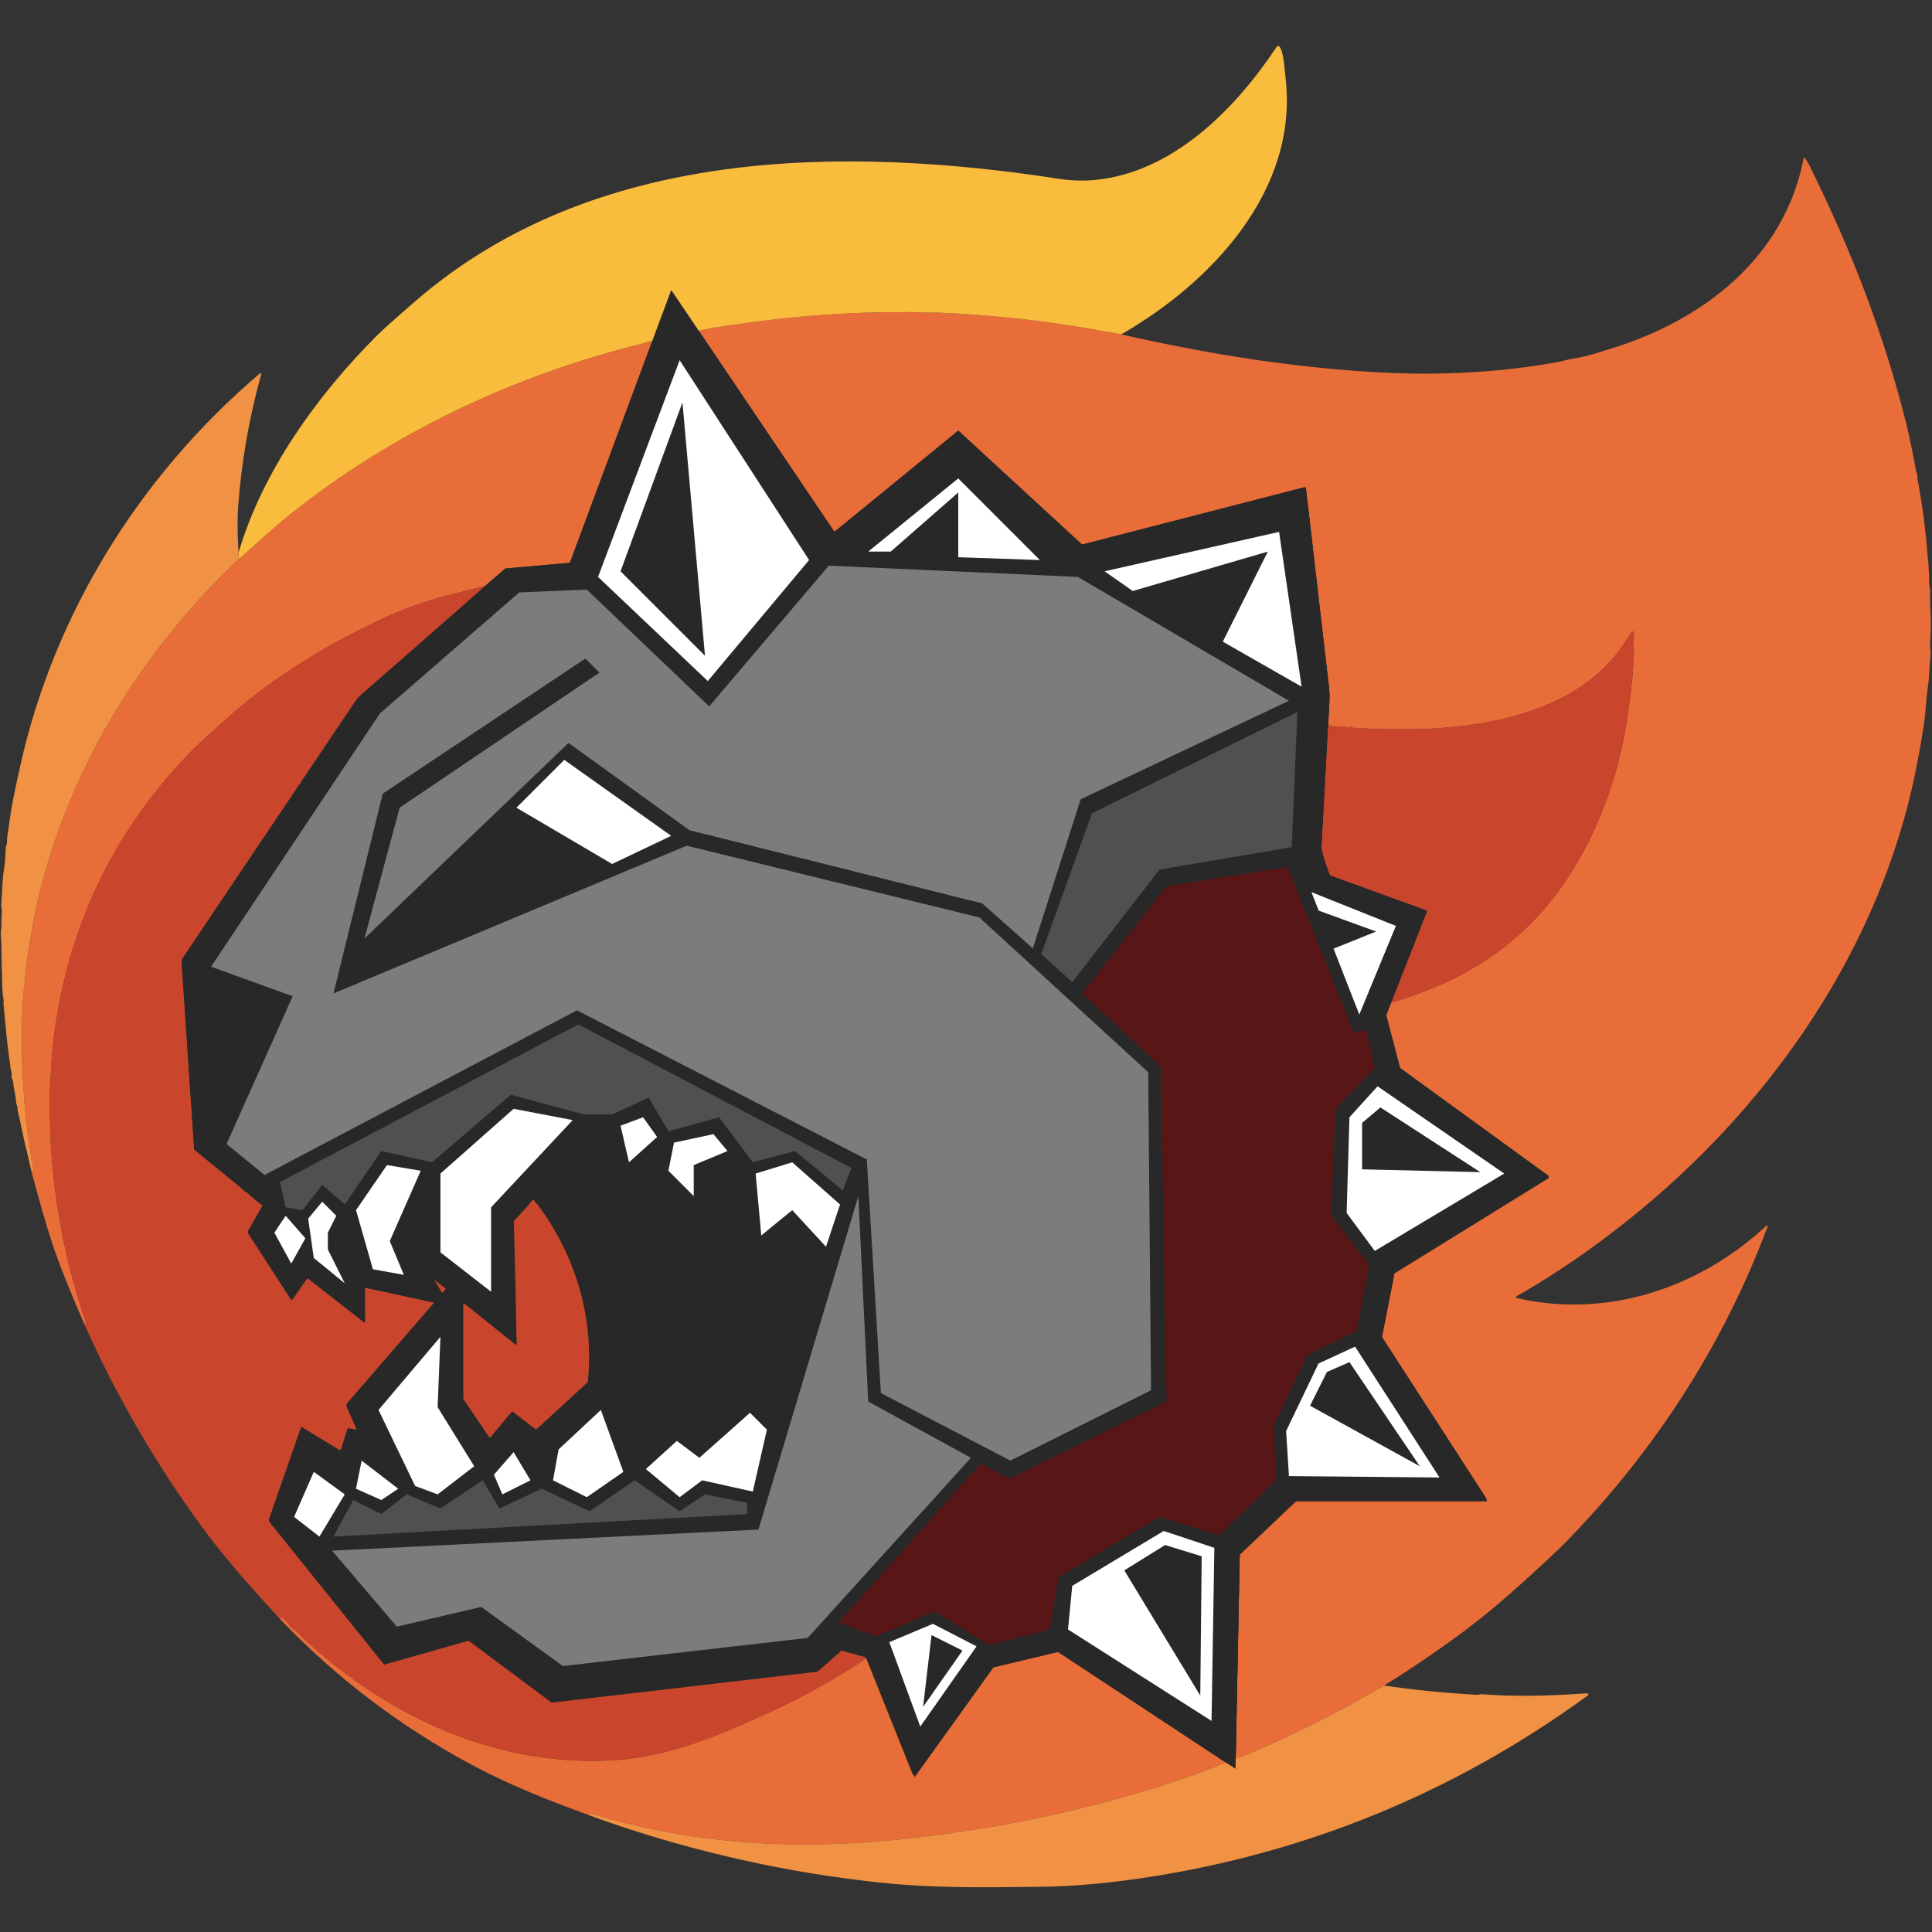 <svg xmlns="http://www.w3.org/2000/svg" width="1373" height="1373" fill="none" viewBox="0 0 1373 1373"><rect x="0" y="0" width="1373" height="1373" fill="#333333" stroke="none"/><path fill="#E86D38" d="M983.59 1197.84C981.61 1199.42 978.87 1200.46 977.2 1201.44C950.38 1217.15 920.91 1231.92 888.79 1245.76C884.08 1247.79 880.54 1249.09 878.19 1249.64L881.05 1104.47C881.06 1104.1 881.19 1103.78 881.46 1103.53L920.1 1066.89C920.54 1066.48 921.11 1066.25 921.71 1066.25L1055.02 1066.24C1056.43 1066.24 1056.76 1065.65 1055.99 1064.46L982.28 950.44C982.11 950.16 982.04 949.83 982.1 949.51L990.81 905.06C990.93 904.45 991.3 903.91 991.83 903.58L1100.09 836.65C1100.72 836.26 1100.74 835.84 1100.14 835.4L995.74 759.55C995.24 759.19 994.89 758.66 994.73 758.06L985.14 721.4C985.07 721.11 985.08 720.83 985.19 720.56L988.46 712.21C989.61 712.42 990.57 712.19 991.36 711.53C991.61 711.32 991.91 711.19 992.24 711.16C993.09 711.08 993.92 710.91 994.72 710.66C1048.32 693.85 1089.15 664.99 1118.54 616.84C1138.39 584.32 1151.22 546.44 1156.5 509.5C1158.95 492.41 1160.28 481.07 1160.5 475.5C1160.73 469.63 1160.96 465.65 1161.17 463.54C1161.35 461.71 1160.37 460.12 1160.56 458.06C1160.79 455.39 1161.01 452.68 1161.21 449.95C1161.28 449.01 1160.1 448.54 1159.5 449.27C1157.55 451.65 1155.68 455.18 1154.46 457.03C1120.26 509.12 1046.92 519.25 990.39 518.24C983.2 518.11 973.9 518.14 965.59 517.32C964.01 517.17 962.03 517.82 960.18 516.57C959.91 516.39 959.55 516.47 959.38 516.75L959.04 517.34C958.92 517.54 958.65 517.61 958.44 517.48L956.73 516.44C956.36 516.22 955.88 516.33 955.65 516.69C955.44 517.03 955.17 517.2 954.84 517.19C954.63 517.19 954.28 517 953.81 516.63C953.05 516.03 952.22 516.03 951.31 516.64C951.04 516.82 950.76 516.84 950.47 516.69L949.3 516.11C949.03 515.97 948.76 515.98 948.5 516.14C947.53 516.73 946.67 516.62 945.93 515.81C945.69 515.55 945.33 515.43 944.98 515.5L943.76 515.76C944.24 506.25 945.41 496.63 944.32 487.15C938.93 440.3 933.51 393.58 928.08 346.99C928.01 346.35 927.66 346.11 927.03 346.27L769.47 386.87C769.14 386.95 768.86 386.88 768.61 386.65L681.26 306.25C681.11 306.11 680.89 306.1 680.74 306.23L593.26 377.74C593.12 377.86 592.91 377.83 592.8 377.67L496.61 235.1C499.71 234 502.65 234.15 505.74 233.13C507.88 232.41 510.12 232.66 512.13 232.2C515.97 231.34 520.58 231.02 523.62 230.56C556.7 225.55 590.47 222.67 624.94 221.94C632.27 221.78 638.61 222.01 645.44 221.79C650.22 221.64 655.38 222.24 659.68 222.17C663.36 222.12 665.82 222.12 667.06 222.17C699.39 223.56 731.53 226.77 763.49 231.79C770.12 232.84 781.23 234.78 796.81 237.63C858.72 251.67 920.66 261.69 984 264.82C1025.04 266.84 1066.65 264.601 1107.13 257.3C1109.77 256.83 1113.96 255.49 1117.41 254.98C1127.43 253.49 1138.04 249.87 1145.74 247.48C1211.04 227.18 1268.26 182.8 1281.81 112.35C1281.89 111.96 1282.39 111.85 1282.62 112.17C1283.84 113.86 1284.94 115.69 1285.92 117.67C1315.5 177.3 1339.4 238.55 1355.22 303.26C1357.74 313.56 1359.79 324.49 1361.8 335.13C1361.81 335.19 1362.03 335.91 1362.48 337.29C1362.89 338.55 1362.52 339.42 1362.73 340.53C1366.21 358.98 1368.62 377.57 1369.96 396.29C1369.97 396.36 1370.13 397.65 1370.46 400.18C1370.72 402.11 1370.46 403.79 1370.69 405.57C1371.29 410.31 1370.52 415.28 1371.48 417.95C1371.66 418.46 1371.81 418.87 1371.81 418.88C1371.48 423.23 1371.59 428.16 1371.82 432.6C1372.25 441.02 1372.18 449.43 1371.61 457.84C1371.43 460.36 1372.29 462.89 1371.98 465.5C1371.1 473.11 1371.25 480.28 1370.14 487.67C1368.75 496.94 1368.58 506.42 1367.13 515.71C1364.34 533.5 1361.37 549.09 1358.21 562.49C1329.78 683.08 1253.89 789.56 1158.05 866.25C1132.72 886.52 1106.46 904.87 1078.05 921.04C1076.84 921.73 1076.92 922.23 1078.27 922.54C1142.51 937.29 1207.97 915.18 1255.44 870.93C1255.83 870.57 1256.43 870.98 1256.25 871.47C1225.16 954.82 1177.02 1029.37 1115.25 1093.37C1110.93 1097.84 1106.16 1102.49 1100.93 1107.33C1082.02 1124.84 1062.69 1142.58 1042.03 1158.03C1023.1 1172.18 1003.62 1185.45 983.59 1197.84Z"/><path fill="#E86D38" d="M463.48 242.49L405.17 399.5C405.05 399.81 404.82 399.99 404.49 400.02L359.63 403.95C359.31 403.98 359.03 404.1 358.78 404.31L344.96 416.24C340.37 417.62 335.84 418.81 331.37 419.82C310.05 424.64 289.74 431.17 270.34 440.36C233.45 457.84 194.7 480.78 163.73 508.48C153.94 517.23 143.34 526.27 134.73 535.17C80.38 591.38 48.21 658.82 38.2 737.48C37.31 744.45 36.71 751.45 36.4 758.46C36.1 765.31 35.13 774.53 35.34 782.6C35.55 790.45 35.42 798.15 35.77 806.02C37.8 852.15 46.34 897.02 61.4 940.65C61.55 941.09 61.4 941.29 60.94 941.26L60.29 941.21C60.24 941.21 60.22 941.15 60.25 941.12C60.31 941.06 60.37 941 60.43 940.94C60.54 940.84 60.52 940.78 60.37 940.77L59.79 940.74C49.75 917.77 42.24 898.86 37.25 884C33.56 873.02 28.48 855.43 21.99 831.22L23.56 832.68C23.85 832.96 24.01 832.9 24.02 832.49C24.06 831.24 23.76 830.06 23.12 828.95C22.95 828.65 22.91 828.3 23.01 827.97C23.4 826.68 23.2 825.48 22.41 824.37C22.22 824.1 22.11 823.79 22.09 823.46C21.54 813.71 19.27 806.54 18.96 797.89C18.95 797.59 18.88 797.29 18.74 797.02C18 795.61 18.29 794.1 18.18 792.84C15.5 761.99 14.19 732.18 17.16 701.19C19.24 679.47 22.71 657.97 27.58 636.7C28.6 632.23 29.88 627.31 31.42 621.92C55.04 539.35 98.18 469.25 158.46 408.2C163.97 402.63 167.83 398.92 170.06 397.07C182.25 386.34 194.51 374.83 206.84 365.03C279.42 307.28 365.72 266.62 455.89 244.35C457.87 243.86 460.65 242.28 463.48 242.49Z"/><path fill="#E86D38" d="M615.66 1178.48L648.61 1260.7C649 1261.66 649.6 1261.82 650.42 1261.18C650.7 1260.96 651.12 1260.46 651.68 1259.68C669.66 1234.63 687.64 1209.57 705.63 1184.52C705.86 1184.21 706.15 1184.02 706.52 1183.93L750.45 1173.43C750.78 1173.35 751.13 1173.41 751.42 1173.6L871.07 1252.48C857.12 1258.4 841.62 1264.02 824.56 1269.33C777.51 1283.98 730.61 1294.71 683.88 1301.52C683.8 1301.53 683.45 1301.65 682.83 1301.88C682.41 1302.04 681.98 1301.96 681.54 1301.64C681.28 1301.45 681 1301.42 680.7 1301.54C676.23 1303.36 672.6 1302.81 668.72 1304C668.41 1304.09 668.11 1304.06 667.82 1303.9C666.59 1303.23 665.74 1304.06 664.77 1304.2C591.03 1314.19 518.21 1313.75 445.92 1295.84C445.87 1295.83 443.07 1295.17 437.53 1293.88C431.39 1292.45 425.64 1290.09 419.49 1288.64C419.12 1288.55 418.85 1288.67 418.66 1289L418.2 1289.8C389.92 1279.58 361.8 1268.42 335.27 1254.2C284.46 1226.96 239.08 1192.48 199.14 1150.77C199.43 1150.6 199.48 1150.37 199.29 1150.1C199.13 1149.87 199.18 1149.72 199.45 1149.64L199.84 1149.51C200.19 1149.4 200.51 1149.47 200.78 1149.72C203.27 1151.95 205.16 1153.98 206.44 1155.8C207.53 1157.35 208.73 1157.55 209.73 1158.52C269.48 1216.75 347.95 1255.05 432.99 1251.08C473.32 1249.21 508.78 1234.26 546.88 1216.81C570.69 1205.91 593.61 1193.13 615.66 1178.48Z"/><path fill="#282828" d="M496.61 235.1L592.8 377.67C592.91 377.83 593.12 377.86 593.26 377.74L680.74 306.23C680.89 306.1 681.11 306.11 681.26 306.25L768.61 386.65C768.86 386.88 769.14 386.95 769.47 386.87L927.03 346.27C927.66 346.11 928.01 346.35 928.08 346.99C933.51 393.58 938.93 440.3 944.32 487.15C945.41 496.63 944.24 506.25 943.76 515.76C942.23 543.86 940.7 571.98 939.17 600.11C938.84 606.28 942.94 615.46 944.88 621.51C944.99 621.83 945.2 622.05 945.52 622.17L1013.47 646.84C1013.81 646.96 1013.91 647.19 1013.78 647.52L988.46 712.21L985.19 720.56C985.08 720.83 985.07 721.11 985.14 721.4L994.73 758.06C994.89 758.66 995.24 759.19 995.74 759.55L1100.14 835.4C1100.74 835.84 1100.72 836.26 1100.09 836.65L991.83 903.58C991.3 903.91 990.93 904.45 990.81 905.06L982.1 949.51C982.04 949.83 982.11 950.16 982.28 950.44L1055.99 1064.46C1056.76 1065.65 1056.43 1066.24 1055.02 1066.24L921.71 1066.25C921.11 1066.25 920.54 1066.48 920.1 1066.89L881.46 1103.53C881.19 1103.78 881.06 1104.1 881.05 1104.47L878.19 1249.64L877.97 1255.18C877.96 1255.59 877.52 1255.85 877.15 1255.66L871.07 1252.48L751.42 1173.6C751.13 1173.41 750.78 1173.35 750.45 1173.43L706.52 1183.93C706.15 1184.02 705.86 1184.21 705.63 1184.52C687.64 1209.57 669.66 1234.63 651.68 1259.68C651.12 1260.46 650.7 1260.96 650.42 1261.18C649.6 1261.82 649 1261.66 648.61 1260.7L615.66 1178.48C615.59 1178.25 615.29 1177.89 614.76 1177.39C614.44 1177.08 614.04 1176.85 613.57 1176.72C608.56 1175.27 603.48 1173.83 598.32 1172.38C597.98 1172.28 597.61 1172.36 597.35 1172.59L581.99 1186.14C581.28 1186.77 580.39 1187.17 579.45 1187.28L392.78 1209.05C392.26 1209.11 391.79 1208.98 391.36 1208.67L333.47 1165.54C333.19 1165.33 332.88 1165.28 332.55 1165.37L273.73 1181.99C273.32 1182.11 272.88 1181.96 272.61 1181.63L191.4 1080.58C191.15 1080.27 191.08 1079.85 191.21 1079.48L213.79 1014.58C213.95 1014.13 214.23 1014.03 214.64 1014.28L241 1030.28C241.65 1030.67 242.1 1030.51 242.33 1029.78L246.8 1015.68C246.94 1015.25 247.37 1014.98 247.82 1015.04L253.04 1015.81C253.39 1015.86 253.65 1015.51 253.51 1015.19L246.32 998.96C246.08 998.42 246.18 997.8 246.56 997.35L308.02 926.25C308.39 925.82 308.3 925.55 307.75 925.43L260.24 915.22C259.75 915.11 259.5 915.31 259.5 915.82V939.26C259.5 939.56 259.16 939.72 258.92 939.54L219.61 908.81C219.09 908.4 218.33 908.52 217.95 909.06L208.08 923.28C207.72 923.8 207.37 923.79 207.02 923.26L176.54 876.22C176.15 875.61 176.12 874.84 176.48 874.21L186.6 856.65C186.41 855.9 186.03 855.28 185.44 854.81C182.56 852.5 179.54 850.25 176.38 848.04L176.26 847.84C174.67 845.75 172.79 844.24 170.64 843.32L139.83 818.24C138.69 817.32 137.99 815.96 137.89 814.49L129.02 682.52C129 682.21 129.08 681.9 129.26 681.64C170.16 620.78 211.05 559.93 251.94 499.1C253.39 496.94 255.1 495 257.06 493.29C286.28 467.76 315.58 442.07 344.96 416.24L358.78 404.31C359.03 404.1 359.31 403.98 359.63 403.95L404.49 400.02C404.82 399.99 405.05 399.81 405.17 399.5L463.48 242.49L476.79 206.68C476.94 206.28 477.14 206.26 477.38 206.61L496.61 235.1ZM425.1 408.74C425.04 408.9 425.08 409.08 425.2 409.19L502.69 482.67C502.86 482.84 503.14 482.82 503.3 482.64L574.82 397.23C574.94 397.09 574.95 396.88 574.85 396.73L483.46 255.71C483.27 255.42 482.84 255.47 482.72 255.79L425.1 408.74ZM680.47 349.5C680.68 349.32 681 349.47 681 349.74V394.63C681 394.8 681.14 394.94 681.31 394.95L738.31 397.03C738.6 397.04 738.76 396.69 738.55 396.48L681.11 339.29C681 339.18 680.81 339.17 680.69 339.27L617.75 390.43C617.52 390.62 617.65 391 617.95 391H632.85C632.93 391 633 390.97 633.06 390.92L680.47 349.5ZM900.27 391.26C900.54 391.19 900.77 391.47 900.64 391.71L869.15 454.71C869.07 454.86 869.13 455.05 869.27 455.13L924.44 486.67C924.67 486.81 924.95 486.61 924.92 486.35L909.05 377.37C909.02 377.19 908.84 377.07 908.66 377.11L785.67 404.84C785.4 404.9 785.33 405.26 785.55 405.42L804.84 418.88C804.92 418.94 805.02 418.95 805.12 418.93L900.27 391.26ZM503.65 500.61L417.34 418.37C417.09 418.14 416.8 418.03 416.47 418.04L369.53 419.97C369.23 419.98 368.96 420.09 368.73 420.29C336.66 448.05 304.65 475.86 272.69 503.72C270.75 505.41 269.06 507.34 267.63 509.49C228.76 567.89 189.69 626.5 150.43 685.33C150.21 685.66 150.36 686.11 150.74 686.25L207.29 706.75C207.67 706.89 207.85 707.32 207.69 707.69L161.3 811.32C161.13 811.71 161.24 812.17 161.57 812.44L187.44 833.53C187.79 833.81 188.26 833.87 188.65 833.66L409.51 717.26C409.84 717.09 410.18 717.08 410.51 717.25L615.32 822.65C615.76 822.88 615.99 823.24 616.02 823.73L625.98 988.26C626.01 988.75 626.25 989.12 626.68 989.35L717.52 1036.74C717.85 1036.91 718.18 1036.91 718.51 1036.74L817.67 987.16C817.85 987.08 817.97 986.89 817.96 986.69L816.01 761.51C816 761.19 815.88 760.92 815.65 760.7C776.27 724.53 736.85 688.42 697.38 652.35C696.35 651.4 695.14 650.76 693.77 650.43C625.52 633.72 557.39 617.02 489.37 600.33C488.48 600.11 487.62 600.18 486.78 600.53L237.71 704.67C237.42 704.79 237.13 704.53 237.2 704.23L271.85 563.54C271.94 563.19 272.13 562.91 272.44 562.71L415.52 467.32C415.79 467.13 416.05 467.16 416.29 467.4L425.59 476.69C425.78 476.87 425.75 477.18 425.53 477.32L284.52 572.64C284.18 572.87 283.94 573.22 283.83 573.61L259.23 665.18C259.17 665.41 259.44 665.57 259.61 665.41L403.59 527.35C403.84 527.11 404.11 527.09 404.39 527.3C432.22 547.31 460.02 567.34 487.8 587.4C489.27 588.46 490.88 589.21 492.63 589.65C560.84 606.71 628.95 623.74 696.97 640.74C697.66 640.91 698.29 641.25 698.82 641.72L733.39 672.42C733.67 672.67 734.11 672.55 734.22 672.19L767.85 567.55C767.96 567.19 768.19 566.93 768.53 566.77L915.33 497.29C915.75 497.1 915.76 496.88 915.36 496.64L766.97 409.57C766.32 409.19 765.61 408.98 764.86 408.95L589.52 401.01C589.18 401 588.9 401.12 588.67 401.38L504.34 500.58C504.13 500.83 503.9 500.84 503.65 500.61ZM761.74 696.67C761.9 696.81 762.14 696.79 762.27 696.62L823.91 617.12C823.97 617.05 824.05 617 824.14 616.99L917.71 601.05C917.88 601.02 918.01 600.88 918.01 600.71L921.98 505.64C922 505.36 921.71 505.18 921.47 505.3L776.11 576.92C776.03 576.96 775.96 577.03 775.93 577.12L740.11 676.78C740.06 676.92 740.1 677.07 740.21 677.17L761.74 696.67ZM401.31 539.23C401.17 539.13 400.98 539.15 400.86 539.27L367.22 572.6C367.06 572.76 367.09 573.03 367.29 573.15L434.81 612.89C434.91 612.94 435.03 612.95 435.14 612.9L476.48 593.27C476.72 593.15 476.75 592.82 476.53 592.66L401.31 539.23ZM769.46 705.38L824.74 756.73C824.92 756.9 825.02 757.13 825.02 757.37L829 994.26C829.01 994.73 828.74 995.16 828.32 995.37L717.87 1049.54C717.31 1049.82 716.65 1049.8 716.1 1049.5L697.79 1039.42C697.32 1039.16 696.74 1039.26 696.38 1039.66L596.63 1151.32C596.33 1151.65 596.46 1152.18 596.88 1152.33L622.14 1161.64C622.7 1161.85 623.32 1161.83 623.87 1161.59L663.15 1144.35C663.68 1144.12 664.28 1144.16 664.77 1144.46L702.08 1167.44C702.66 1167.79 703.35 1167.9 704.01 1167.73L745.25 1157.19C745.72 1157.07 746.07 1156.68 746.15 1156.21L751.9 1120.5C751.95 1120.18 752.14 1119.89 752.43 1119.72L823.52 1077.28C823.89 1077.06 824.27 1077.01 824.68 1077.14L865.49 1089.85C865.82 1089.95 866.1 1089.88 866.35 1089.65L906.56 1051.42C906.84 1051.15 906.97 1050.81 906.96 1050.42C906.4 1038.47 905.78 1026.48 905.11 1014.45C905.03 1013 905.3 1011.61 905.91 1010.29C913.46 994.24 921.13 978.25 928.92 962.3C929.05 962.03 929.26 961.82 929.53 961.69L963.05 945.43C963.65 945.14 964.07 944.58 964.2 943.93L972.84 898.79C972.94 898.27 972.8 897.73 972.48 897.31L946.33 863.44C946.12 863.18 946.02 862.85 946.03 862.51L948.98 787.51C948.99 787.18 949.13 786.86 949.36 786.62L976.46 758.54C976.82 758.17 976.94 757.73 976.83 757.24L971.15 731.64C971.07 731.28 970.71 731.05 970.35 731.13L962.87 732.81C962.29 732.94 961.89 732.73 961.67 732.18L915.18 615.48C915.07 615.19 914.77 615.02 914.47 615.07L829.44 628.95C829.13 628.99 828.85 629.16 828.65 629.41L769.4 704.5C769.19 704.77 769.22 705.15 769.46 705.38ZM977.26 660.7C977.54 660.8 977.55 661.19 977.27 661.3L948.06 673.06C947.9 673.13 947.82 673.31 947.88 673.47L965.71 719.26C965.82 719.52 966.19 719.53 966.3 719.26L991.84 657.32C991.9 657.15 991.82 656.97 991.66 656.9L932.78 633.37C932.52 633.27 932.26 633.53 932.37 633.79L937.1 645.98C937.13 646.07 937.2 646.14 937.29 646.17L977.26 660.7ZM228.55 841.55C228.79 841.24 229.25 841.2 229.54 841.46L244.65 854.6C244.88 854.81 245.09 854.78 245.26 854.53L270.69 817.41C270.87 817.15 271.19 817.03 271.5 817.1L306.19 824.79C306.69 824.9 307.22 824.77 307.61 824.44L362.59 777.34C362.88 777.09 363.2 777.02 363.56 777.12C379.79 781.49 396.02 785.88 412.24 790.29C416.81 791.54 432.72 791.92 436.93 790.01C444.76 786.46 452.61 782.86 460.47 779.21C460.82 779.05 461.09 779.14 461.28 779.47L474.67 802.3C474.88 802.66 475.31 802.83 475.72 802.72L510.53 793.14C510.86 793.05 511.12 793.14 511.33 793.41L534.72 824.53C534.92 824.8 535.18 824.9 535.51 824.81L564.22 817.22C564.75 817.08 565.31 817.2 565.73 817.55L598.26 844.31C598.62 844.6 599.17 844.46 599.33 844.02L604.68 829.64C604.82 829.26 604.66 828.83 604.3 828.64L411.49 727.26C411.16 727.09 410.83 727.09 410.5 727.26L199.45 838.77C199.2 838.91 199.07 839.19 199.13 839.47L202.87 856.3C202.96 856.7 203.29 857.01 203.7 857.08L214.35 858.84C214.8 858.92 215.16 858.78 215.44 858.42L228.55 841.55ZM1068.41 833.37C1068.69 833.2 1068.7 832.8 1068.43 832.61L979.33 771.25C979.15 771.13 978.9 771.15 978.75 771.32L959.08 792.96C959.01 793.04 958.97 793.14 958.97 793.25L957.03 860.84C957.03 860.95 957.06 861.04 957.12 861.13L976.77 887.66C976.91 887.85 977.16 887.9 977.36 887.78L1068.41 833.37ZM349 857.18C349 857.1 349.03 857.02 349.09 856.95L406.58 795.42C406.76 795.23 406.66 794.92 406.4 794.87L365.18 787.05C365.08 787.03 364.98 787.06 364.9 787.13L313.11 832.89C313.04 832.95 313 833.04 313 833.14V888.82C313 888.92 313.05 889.02 313.13 889.08L348.47 916.59C348.68 916.75 349 916.6 349 916.32V857.18ZM446.89 824.47C446.94 824.69 447.21 824.78 447.38 824.63L466.72 807.2C466.83 807.1 466.85 806.93 466.76 806.8L457.1 793.24C457.02 793.13 456.88 793.08 456.75 793.13L441.33 798.92C441.18 798.97 441.1 799.12 441.14 799.27L446.89 824.47ZM479.22 810.98C479.1 811 479 811.1 478.98 811.22L475.08 830.74C475.06 830.84 475.09 830.94 475.17 831.02L492.47 848.39C492.67 848.58 493 848.45 493 848.17V827.22C493 827.09 493.07 826.98 493.19 826.93L516.54 817.13C516.74 817.05 516.8 816.81 516.66 816.65L507.13 805.17C507.06 805.09 506.94 805.05 506.83 805.07L479.22 810.98ZM562.78 859.15C562.91 859.05 563.1 859.06 563.21 859.18L586.62 884.59C586.78 884.77 587.07 884.7 587.15 884.48L596.86 855.12C596.89 855.01 596.86 854.88 596.77 854.79L563.08 825.15C563 825.08 562.89 825.06 562.78 825.09L537.26 832.94C537.12 832.98 537.03 833.11 537.04 833.26L540.94 876.39C540.96 876.64 541.25 876.76 541.44 876.6L562.78 859.15ZM264.99 900.79C265.03 900.93 265.14 901.03 265.27 901.05L286.32 904.82C286.6 904.87 286.82 904.59 286.71 904.33L277.03 881.19C276.99 881.1 276.99 881 277.03 880.91L298.76 831.46C298.86 831.25 298.73 831 298.49 830.96L275.27 827.08C275.13 827.05 274.99 827.11 274.91 827.23L253.12 858.83C253.06 858.92 253.04 859.03 253.07 859.13L264.99 900.79ZM689.51 1035.5C689.82 1035.16 689.77 1034.88 689.37 1034.66L617.64 995.35C617.24 995.13 616.98 994.72 616.96 994.27L610.04 850.56C610.03 850.45 609.95 850.35 609.83 850.34C609.72 850.32 609.61 850.39 609.58 850.5L539.18 1085.36C539.07 1085.74 538.73 1086 538.33 1086.02L236.82 1100.97C236.49 1100.99 236.32 1101.38 236.54 1101.63L281.6 1154.5C281.85 1154.8 282.25 1154.93 282.62 1154.84L341.53 1141.13C341.84 1141.06 342.13 1141.11 342.39 1141.3L399.62 1182.71C399.88 1182.9 400.2 1182.98 400.52 1182.95L572.98 1163.11C573.63 1163.04 574.23 1162.73 574.67 1162.24L689.51 1035.5ZM380.56 854.59L379.38 852.73C379.19 852.43 378.76 852.4 378.53 852.68C374.69 857.55 370.55 862.14 366.12 866.45C365.11 867.43 365.2 868.18 365.24 869.5C365.96 897.98 366.6 926.47 367.17 954.97C367.18 955.65 366.92 955.78 366.39 955.35L329.99 926.24C329.69 926 329.25 926.21 329.25 926.59V993.68C329.25 994.03 329.35 994.34 329.54 994.63L347.59 1021.23C347.82 1021.58 348.32 1021.61 348.59 1021.29L363.53 1003.45C363.76 1003.17 364.18 1003.13 364.47 1003.35L380.47 1015.54C380.78 1015.77 381.21 1015.75 381.49 1015.49L417.33 982.56C417.58 982.33 417.72 982.05 417.75 981.72C422.4 936.33 408.92 891.49 381.42 855.32C381.32 855.19 381.2 855.09 381.05 855.02C380.84 854.92 380.68 854.78 380.56 854.59ZM223.4 893.3L244.05 910.22C244.27 910.4 244.58 910.15 244.45 909.9C240.98 902.97 237.51 896.03 234.03 889.07C232.35 885.69 232.36 876.18 234.09 872.81C235.63 869.8 237.17 866.72 238.7 863.57C238.86 863.24 238.81 862.94 238.55 862.69L229.35 853.45C229.07 853.17 228.81 853.18 228.56 853.49L219.42 864.61C219.2 864.88 219.1 865.24 219.15 865.59L222.94 892.49C222.99 892.82 223.14 893.09 223.4 893.3ZM203.28 863.32C203.14 863.16 202.88 863.17 202.77 863.35L195.14 874.88C195.07 874.98 195.07 875.11 195.12 875.21L206.74 896.44C206.86 896.66 207.18 896.66 207.3 896.44L216.79 879.22C216.86 879.1 216.84 878.95 216.75 878.85L203.28 863.32ZM316.63 915.59L309.31 909.71C309.11 909.55 308.83 909.79 308.96 910.01L313.88 918.33C314.1 918.69 314.35 918.71 314.63 918.4L316.67 916.14C316.82 915.98 316.8 915.73 316.63 915.59ZM294.93 1054.86C294.97 1054.94 295.04 1055 295.12 1055.03L310.84 1060.9C310.95 1060.95 311.08 1060.93 311.17 1060.85L336.75 1041.17C336.88 1041.06 336.92 1040.87 336.83 1040.72L311.04 999.09C311.01 999.03 310.99 998.96 310.99 998.9L312.99 949.91C313 949.59 312.6 949.43 312.39 949.68L269.16 1000.84C269.08 1000.94 269.06 1001.09 269.12 1001.21L294.93 1054.86ZM916.52 1048L1022.44 1048.98C1022.67 1048.98 1022.81 1048.73 1022.69 1048.54L963.34 956.54C963.11 956.2 962.81 956.11 962.44 956.28L937.51 967.76C937.2 967.91 936.97 968.14 936.82 968.45C929.55 983.62 922.26 998.8 914.95 1013.97C914.36 1015.2 914.1 1016.5 914.18 1017.87C914.73 1027.72 915.33 1037.6 915.99 1047.5C916.02 1047.83 916.19 1047.99 916.52 1048ZM393.05 1050.76C393.03 1050.9 393.1 1051.05 393.23 1051.11L416.79 1062.89C416.89 1062.95 417.02 1062.94 417.12 1062.87L442.74 1045.16C442.86 1045.08 442.91 1044.92 442.86 1044.78L427.18 1001.46C427.1 1001.24 426.82 1001.17 426.64 1001.33L397.12 1028.93C397.07 1028.97 397.03 1029.04 397.02 1029.11L393.05 1050.76ZM459.49 1042.55C459.23 1042.79 459.24 1043.2 459.51 1043.43L482.66 1062.68C482.86 1062.85 483.16 1062.86 483.38 1062.69L498.75 1051.13C498.88 1051.03 499.06 1050.99 499.22 1051.03L534.42 1058.9C534.73 1058.97 535.04 1058.78 535.11 1058.47L544.87 1015.38C544.91 1015.19 544.85 1014.98 544.71 1014.84L533.33 1003.43C533.11 1003.21 532.76 1003.2 532.53 1003.4L497.34 1034.7C497.14 1034.88 496.83 1034.89 496.61 1034.73L481.38 1023.31C481.16 1023.14 480.85 1023.16 480.65 1023.34L459.49 1042.55ZM365.18 1031.46C365.07 1031.27 364.8 1031.24 364.65 1031.41L351.21 1046.86C351.12 1046.96 351.1 1047.09 351.15 1047.21L356.83 1060.7C356.91 1060.87 357.11 1060.95 357.28 1060.86L376.68 1051.16C376.85 1051.07 376.91 1050.86 376.82 1050.69L365.18 1031.46ZM253.08 1056.72C253.05 1056.86 253.12 1057 253.26 1057.06L270.86 1064.91C270.96 1064.95 271.07 1064.94 271.16 1064.88L282.53 1057.22C282.71 1057.1 282.72 1056.85 282.55 1056.72L257.41 1037.33C257.22 1037.19 256.96 1037.29 256.91 1037.52L253.08 1056.72ZM209.17 1076.73C209.1 1076.89 209.15 1077.07 209.28 1077.18L226.64 1090.68C226.82 1090.82 227.08 1090.77 227.2 1090.57L244.78 1061.31C244.88 1061.14 244.84 1060.92 244.68 1060.81L223.37 1045.3C223.18 1045.16 222.9 1045.23 222.8 1045.45L209.17 1076.73ZM355.3 1070.85C355.12 1070.93 354.91 1070.86 354.81 1070.7L343.19 1051.39C343.07 1051.21 342.83 1051.15 342.65 1051.27L313.15 1070.91C313.04 1070.98 312.91 1070.99 312.79 1070.94L289.22 1061.14C289.1 1061.09 288.95 1061.11 288.85 1061.19L271.19 1074.84C271.07 1074.93 270.92 1074.95 270.79 1074.88L251.32 1065.23C251.14 1065.14 250.91 1065.21 250.82 1065.39L237.4 1090.38C237.26 1090.65 237.46 1090.96 237.76 1090.94L530.64 1075C530.84 1074.99 531 1074.82 531 1074.62V1067.35C531 1067.17 530.87 1067.01 530.69 1066.98L501.07 1061.11C500.98 1061.09 500.87 1061.11 500.79 1061.17L483.2 1072.92C483.07 1073 482.91 1073 482.78 1072.91L451.23 1051.19C451.1 1051.1 450.92 1051.1 450.79 1051.19L419.18 1072.9C419.07 1072.97 418.92 1072.98 418.8 1072.93L385.19 1057.1C385.09 1057.05 384.97 1057.05 384.87 1057.09L355.3 1070.85ZM759.01 1156.82C759 1156.94 759.06 1157.06 759.16 1157.13L860.45 1221.65C860.67 1221.79 860.96 1221.64 860.96 1221.38L862.96 1099.28C862.96 1099.14 862.87 1099.01 862.73 1098.96L827.1 1087.08C827.01 1087.05 826.91 1087.06 826.83 1087.11L762.12 1125.9C762.03 1125.96 761.97 1126.05 761.96 1126.16L759.01 1156.82ZM693.81 1169.28C693.91 1169.13 693.86 1168.91 693.69 1168.83L663.09 1153.09C663.01 1153.04 662.91 1153.04 662.83 1153.08L632.25 1165.9C632.1 1165.96 632.03 1166.13 632.08 1166.29L653.82 1225.42C653.9 1225.66 654.22 1225.7 654.36 1225.49L693.81 1169.28Z"/><path fill="#FABC3C" d="M796.81 237.63C781.23 234.78 770.12 232.84 763.49 231.79C731.53 226.77 699.39 223.56 667.06 222.17C665.82 222.12 663.36 222.12 659.68 222.17C655.38 222.24 650.22 221.64 645.44 221.79C638.61 222.01 632.27 221.78 624.94 221.94C590.47 222.67 556.7 225.55 523.62 230.56C520.58 231.02 515.97 231.34 512.13 232.2C510.12 232.66 507.88 232.41 505.74 233.13C502.65 234.15 499.71 234 496.61 235.1L477.38 206.61C477.14 206.26 476.94 206.28 476.79 206.68L463.48 242.49C460.65 242.28 457.87 243.86 455.89 244.35C365.72 266.62 279.42 307.28 206.84 365.03C194.51 374.83 182.25 386.34 170.06 397.07C169.5 395.33 169.34 393.83 169.58 392.58C186.54 334.89 225.53 280.91 267.67 238.66C271.92 234.39 281.27 226.03 295.72 213.56C421.877 104.7 598.651 103.233 753.99 127.29C760.81 128.35 770.09 128.62 777.43 127.96C833.18 122.96 877.7 77.71 906.95 33.77C907.94 32.27 908.89 32.3 909.78 33.86C912.41 38.43 912.92 49.62 913.56 55.04C923.11 135.27 860.58 201.07 796.81 237.63Z"/><path fill="#C9462D" d="M344.96 416.24C315.58 442.07 286.28 467.76 257.06 493.29C255.1 495 253.39 496.94 251.94 499.1C211.05 559.93 170.16 620.78 129.26 681.64C129.08 681.9 129 682.21 129.02 682.52L137.89 814.49C137.99 815.96 138.69 817.32 139.83 818.24L170.64 843.32C171.97 845.39 173.85 846.9 176.26 847.84L176.38 848.04C179.52 851.34 182.93 854.21 186.6 856.65L176.48 874.21C176.12 874.84 176.15 875.61 176.54 876.22L207.02 923.26C207.37 923.79 207.72 923.8 208.08 923.28L217.95 909.06C218.33 908.52 219.09 908.4 219.61 908.81L258.92 939.54C259.16 939.72 259.5 939.56 259.5 939.26V915.82C259.5 915.31 259.75 915.11 260.24 915.22L307.75 925.43C308.3 925.55 308.39 925.82 308.02 926.25L246.56 997.35C246.18 997.8 246.08 998.42 246.32 998.96L253.51 1015.19C253.65 1015.51 253.39 1015.86 253.04 1015.81L247.82 1015.04C247.37 1014.98 246.94 1015.25 246.8 1015.68L242.33 1029.78C242.1 1030.51 241.65 1030.67 241 1030.28L214.64 1014.28C214.23 1014.03 213.95 1014.13 213.79 1014.58L191.21 1079.48C191.08 1079.85 191.15 1080.27 191.4 1080.58L272.61 1181.63C272.88 1181.96 273.32 1182.11 273.73 1181.99L332.55 1165.37C332.88 1165.28 333.19 1165.33 333.47 1165.54L391.36 1208.67C391.79 1208.98 392.26 1209.11 392.78 1209.05L579.45 1187.28C580.39 1187.17 581.28 1186.77 581.99 1186.14L597.35 1172.59C597.61 1172.36 597.98 1172.28 598.32 1172.38C603.48 1173.83 608.56 1175.27 613.57 1176.72C614.04 1176.85 614.44 1177.08 614.76 1177.39C615.29 1177.89 615.59 1178.25 615.66 1178.48C593.61 1193.13 570.69 1205.91 546.88 1216.81C508.78 1234.26 473.32 1249.21 432.99 1251.08C347.95 1255.05 269.48 1216.75 209.73 1158.52C208.73 1157.55 207.53 1157.35 206.44 1155.8C205.16 1153.98 203.27 1151.95 200.78 1149.72C200.51 1149.47 200.19 1149.4 199.84 1149.51L199.45 1149.64C199.18 1149.72 199.13 1149.87 199.29 1150.1C199.48 1150.37 199.43 1150.6 199.14 1150.77C180.09 1129.92 161.04 1109.01 144.3 1086.2C110.94 1040.76 82.77 992.27 59.79 940.74L60.37 940.77C60.52 940.78 60.54 940.84 60.43 940.94C60.37 941 60.31 941.06 60.25 941.12C60.22 941.15 60.24 941.21 60.29 941.21L60.94 941.26C61.4 941.29 61.55 941.09 61.4 940.65C46.34 897.02 37.8 852.15 35.77 806.02C35.42 798.15 35.55 790.45 35.34 782.6C35.13 774.53 36.1 765.31 36.4 758.46C36.71 751.45 37.31 744.45 38.2 737.48C48.21 658.82 80.38 591.38 134.73 535.17C143.34 526.27 153.94 517.23 163.73 508.48C194.7 480.78 233.45 457.84 270.34 440.36C289.74 431.17 310.05 424.64 331.37 419.82C335.84 418.81 340.37 417.62 344.96 416.24Z"/><path fill="#C9462D" d="M988.46 712.21L1013.78 647.52C1013.91 647.19 1013.81 646.96 1013.47 646.84L945.52 622.17C945.2 622.05 944.99 621.83 944.88 621.51C942.94 615.46 938.84 606.28 939.17 600.11C940.7 571.98 942.23 543.86 943.76 515.76L944.98 515.5C945.33 515.43 945.69 515.55 945.93 515.81C946.67 516.62 947.53 516.73 948.5 516.14C948.76 515.98 949.03 515.97 949.3 516.11L950.47 516.69C950.76 516.84 951.04 516.82 951.31 516.64C952.22 516.03 953.05 516.03 953.81 516.63C954.28 517 954.63 517.19 954.84 517.19C955.17 517.2 955.44 517.03 955.65 516.69C955.88 516.33 956.36 516.22 956.73 516.44L958.44 517.48C958.65 517.61 958.92 517.54 959.04 517.34L959.38 516.75C959.55 516.47 959.91 516.39 960.18 516.57C962.03 517.82 964.01 517.17 965.59 517.32C973.9 518.14 983.2 518.11 990.39 518.24C1046.92 519.25 1120.26 509.12 1154.46 457.03C1155.68 455.18 1157.55 451.65 1159.5 449.27C1160.1 448.54 1161.28 449.01 1161.21 449.95C1161.01 452.68 1160.79 455.39 1160.56 458.06C1160.37 460.12 1161.35 461.71 1161.17 463.54C1160.96 465.65 1160.73 469.63 1160.5 475.5C1160.28 481.07 1158.95 492.41 1156.5 509.5C1151.22 546.44 1138.39 584.32 1118.54 616.84C1089.15 664.99 1048.32 693.85 994.72 710.66C993.92 710.91 993.09 711.08 992.24 711.16C991.91 711.19 991.61 711.32 991.36 711.53C990.57 712.19 989.61 712.42 988.46 712.21Z"/><path fill="#C9462D" d="M381.05 855.02C381.2 855.09 381.32 855.19 381.42 855.32C408.92 891.49 422.4 936.33 417.75 981.72C417.72 982.05 417.58 982.33 417.33 982.56L381.49 1015.49C381.21 1015.75 380.78 1015.77 380.47 1015.54L364.47 1003.35C364.18 1003.13 363.76 1003.17 363.53 1003.45L348.59 1021.29C348.32 1021.61 347.82 1021.58 347.59 1021.23L329.54 994.63C329.35 994.34 329.25 994.03 329.25 993.68V926.59C329.25 926.21 329.69 926 329.99 926.24L366.39 955.35C366.92 955.78 367.18 955.65 367.17 954.97C366.6 926.47 365.96 897.98 365.24 869.5C365.2 868.18 365.11 867.43 366.12 866.45C370.55 862.14 374.69 857.55 378.53 852.68C378.76 852.4 379.19 852.43 379.38 852.73L380.56 854.59C380.68 854.78 380.84 854.92 381.05 855.02Z"/><path fill="#C9462D" d="M316.63 915.59C316.8 915.73 316.82 915.98 316.67 916.14L314.63 918.4C314.35 918.71 314.1 918.69 313.88 918.33L308.96 910.01C308.83 909.79 309.11 909.55 309.31 909.71L316.63 915.59Z"/><path fill="#F19143" d="M169.58 392.58C169.34 393.83 169.5 395.33 170.06 397.07C167.83 398.92 163.97 402.63 158.46 408.2C98.18 469.25 55.04 539.35 31.42 621.92C29.88 627.31 28.6 632.23 27.58 636.7C22.71 657.97 19.24 679.47 17.16 701.19C14.19 732.18 15.5 761.99 18.18 792.84C18.29 794.1 18 795.61 18.74 797.02C18.88 797.29 18.95 797.59 18.96 797.89C19.27 806.54 21.54 813.71 22.09 823.46C22.11 823.79 22.22 824.1 22.41 824.37C23.2 825.48 23.4 826.68 23.01 827.97C22.91 828.3 22.95 828.65 23.12 828.95C23.76 830.06 24.06 831.24 24.02 832.49C24.01 832.9 23.85 832.96 23.56 832.68L21.99 831.22C20.2 822.06 17.96 814.56 16.3 806.39C15.17 800.84 13.97 795.31 12.7 789.8C12.59 789.31 12.53 788.77 12.52 788.17C12.48 786.13 11.53 784.95 11.41 782.88C11.21 779.15 10.3 775.51 9.62 771.84C9.35 770.33 9.7 768.41 8.5 766.55C8.32 766.26 8.25 765.93 8.28 765.6C8.49 763.43 8.23 761.31 7.49 759.25C7.37 758.92 7.32 758.59 7.35 758.24C7.38 757.82 7.36 757.42 7.3 757.03C5.08 742.89 4.07 730.47 2.56 714C2.42 712.55 2.74 711.19 2.48 709.93C1.38 704.63 1.72 698.52 1.43 693.1C0.91 683.43 1.4 673.6 0.6 663.99C0.45 662.18 1.02 659.99 0.99 658.32C0.93 655.05 1.05 651.78 1.34 648.52C1.52 646.51 0.72 644.51 0.92 642.49C1.69 634.66 1.47 626.47 2.68 618.79C3.53 613.41 3.98 608 4.04 602.57C4.06 601.19 5.07 599.68 5.02 598.75C4.78 594.81 5.97 590.11 6.28 587.42C7.91 573.63 11.02 559.66 13.99 546.09C38 436.4 99.25 338.2 184.2 265.79C185.49 264.68 185.91 264.95 185.46 266.59C177.11 296.88 171.75 327.45 169.38 358.32C168.59 368.61 168.65 380.03 169.58 392.58Z"/><path fill="#F19143" d="M983.59 1197.84C1005.64 1201.07 1027.82 1203.27 1050.14 1204.45C1050.9 1204.49 1051.93 1203.95 1052.61 1204C1077.14 1205.89 1102.46 1205.15 1126.99 1203.4C1127.69 1203.35 1128.07 1203.34 1128.14 1203.37C1129.07 1203.84 1129.12 1204.38 1128.28 1204.99C1032.76 1274.55 926.5 1317.89 809.51 1335.01C788.71 1338.05 764.01 1340.59 740.19 1340.86C695.76 1341.36 662.39 1341.88 624 1337.74C559.15 1330.74 495.63 1316.59 433.44 1295.3C427.03 1293.11 421.95 1291.27 418.2 1289.8L418.66 1289C418.85 1288.67 419.12 1288.55 419.49 1288.64C425.64 1290.09 431.39 1292.45 437.53 1293.88C443.07 1295.17 445.87 1295.83 445.92 1295.84C518.21 1313.75 591.03 1314.19 664.77 1304.2C665.74 1304.06 666.59 1303.23 667.82 1303.9C668.11 1304.06 668.41 1304.09 668.72 1304C672.6 1302.81 676.23 1303.36 680.7 1301.54C681 1301.42 681.28 1301.45 681.54 1301.64C681.98 1301.96 682.41 1302.04 682.83 1301.88C683.45 1301.65 683.8 1301.53 683.88 1301.52C730.61 1294.71 777.51 1283.98 824.56 1269.33C841.62 1264.02 857.12 1258.4 871.07 1252.48L877.15 1255.66C877.52 1255.85 877.96 1255.59 877.97 1255.18L878.19 1249.64C880.54 1249.09 884.08 1247.79 888.79 1245.76C920.91 1231.92 950.38 1217.15 977.2 1201.44C978.87 1200.46 981.61 1199.42 983.59 1197.84Z"/><path fill="#282828" fill-rule="evenodd" d="M191 1081L273 1183L333 1166L392 1210L581 1188L598 1173L616 1178L650 1263L706 1185L752 1174L878 1257L881 1105L921 1067H1057L982 951L991 905L1101 837L995 760L985 722L1014 648L945 623L939 603.999L945 494L928 347L768.999 388L681 307L593 379L477 207L405 401L359 405L254 497L129 683L138 817L187 857L176 876L207 924L218 908L259 940V915L309.288 925.895L314.259 920.1L307 908L367 956L365 868L378.999 852C378.999 852 426.54 904.886 418 983L381 1017L364 1004L348 1023L329 995V925.534L317.488 916.314L246 999L254 1017L247 1016L242 1032L214 1015L191 1081Z" clip-rule="evenodd"/><path fill="#fff" fill-rule="evenodd" d="M367 574L435 614L477 594L401 540L367 574Z" clip-rule="evenodd"/><path fill="#591616" fill-rule="evenodd" d="M596 1153L697 1040L717 1051L829 996L825 758L769 706L829 630L915 616L962 734L971 732L977 759L949 788L946 864L973 899L964 946L929 963L905 1013L907 1052L866 1091L824 1078L752 1121L746 1158L703 1169L664 1145L623 1163L596 1153Z" clip-rule="evenodd"/><g clip-path="url(#clip0_1525_1467)"><path fill="#fff" fill-rule="evenodd" d="M503 484L575 398L483 256L425 410L503 484Z" clip-rule="evenodd"/><path fill="#282828" fill-rule="evenodd" d="M485 286L441 406L501 466L485 286Z" clip-rule="evenodd"/><path fill="#fff" fill-rule="evenodd" d="M959 794L957 862L977 889L1069 834L979 772L959 794Z" clip-rule="evenodd"/><path fill="#282828" fill-rule="evenodd" d="M1052 833L968 831V798L981 787L1052 833Z" clip-rule="evenodd"/><path fill="#fff" fill-rule="evenodd" d="M937 969L914 1017L916 1049L1023 1050L963 957L937 969Z" clip-rule="evenodd"/><path fill="#282828" fill-rule="evenodd" d="M1009 1042L931 999L943 975L959 968L1009 1042Z" clip-rule="evenodd"/><path fill="#fff" fill-rule="evenodd" d="M762 1127L759 1158L861 1223L863 1100L827 1088L762 1127Z" clip-rule="evenodd"/><path fill="#282828" fill-rule="evenodd" d="M853 1205L799 1116L828 1098L854 1106L853 1205Z" clip-rule="evenodd"/><path fill="#fff" fill-rule="evenodd" d="M632 1167L654 1227L694 1170L663 1154L632 1167Z" clip-rule="evenodd"/><path fill="#282828" fill-rule="evenodd" d="M656 1213L662 1162L684 1173L656 1213Z" clip-rule="evenodd"/><path fill="#fff" fill-rule="evenodd" d="M932 634L992 658L966 721L947.698 674.169L978 662L937.135 647.141L932 634Z" clip-rule="evenodd"/><path fill="#fff" fill-rule="evenodd" d="M925 488L909 378L785 406L805 420L901 392L869 456L925 488Z" clip-rule="evenodd"/><path fill="#fff" fill-rule="evenodd" d="M739 398L681 396V350L633 392H617L681 340L739 398Z" clip-rule="evenodd"/></g><g clip-path="url(#clip1_1525_1467)"><path fill="#7C7C7C" fill-rule="evenodd" d="M236 1102L282 1156L342 1142L400 1184L574 1164L690 1036L617 996L610 850L539 1087L236 1102Z" clip-rule="evenodd"/><path fill="#7C7C7C" fill-rule="evenodd" d="M626 990L718 1038L818 988L816 762L696 652L488 601L237 706L272 564L416 468L426 478L284 574L259 667L404 528L490 590L698 642L734 674L768 568L916 498L766 410L589 402L504 502L417 419L369 421L270 507L150 687L208 708L161 813L188 835L410 718L616 824L626 990Z" clip-rule="evenodd"/><path fill="#505050" fill-rule="evenodd" d="M740 678L776 578L922 506L918 602L824 618L762 698L740 678Z" clip-rule="evenodd"/></g><g clip-path="url(#clip2_1525_1467)"><path fill="#505050" fill-rule="evenodd" d="M203 858L215 860L229 842L245 856L271 818L307 826L363 778L415 792H435L461 780L475 804L511 794L535 826L565 818L599 846L605 830L411 728L199 840L203 858Z" clip-rule="evenodd"/><path fill="#505050" fill-rule="evenodd" d="M237 1092L251 1066L271 1076L289 1062L313 1072L343 1052L355 1072L385 1058L419 1074L451 1052L483 1074L501 1062L531 1068V1076L237 1092Z" clip-rule="evenodd"/><path fill="#282828" fill-rule="evenodd" d="M385 832L409 804H431L443 836L469 814L463 832L501 872L503 836L525 826L533 898L561 876L583 896L549 1004L531 990L497 1022L479 1010L451 1036L435 986C435 986 447.511 887.525 385 832Z" clip-rule="evenodd"/></g><g clip-path="url(#clip3_1525_1467)"><path fill="#fff" fill-rule="evenodd" d="M203 864L195 876L207 898L217 880L203 864Z" clip-rule="evenodd"/><path fill="#fff" fill-rule="evenodd" d="M229 854L219 866L223 894L245 912L233 888V876L239 864L229 854Z" clip-rule="evenodd"/><path fill="#fff" fill-rule="evenodd" d="M253 860L265 902L287 906L277 882L299 832L275 828L253 860Z" clip-rule="evenodd"/><path fill="#fff" fill-rule="evenodd" d="M313 834V890L349 918V858L407 796L365 788L313 834Z" clip-rule="evenodd"/><path fill="#fff" fill-rule="evenodd" d="M441 800L447 826L467 808L457 794L441 800Z" clip-rule="evenodd"/><path fill="#fff" fill-rule="evenodd" d="M475 832L493 850V828L517 818L507 806L479 812L475 832Z" clip-rule="evenodd"/><path fill="#fff" fill-rule="evenodd" d="M541 878L537 834L563 826L597 856L587 886L563 860L541 878Z" clip-rule="evenodd"/><path fill="#fff" fill-rule="evenodd" d="M545 1016L535 1060L499 1052L483 1064L459 1044L481 1024L497 1036L533 1004L545 1016Z" clip-rule="evenodd"/><path fill="#fff" fill-rule="evenodd" d="M443 1046L417 1064L393 1052L397 1030L427 1002L443 1046Z" clip-rule="evenodd"/><path fill="#fff" fill-rule="evenodd" d="M365 1032L351 1048L357 1062L377 1052L365 1032Z" clip-rule="evenodd"/><path fill="#fff" fill-rule="evenodd" d="M311 1062L337 1042L311 1000L313 950L269 1002L295 1056L311 1062Z" clip-rule="evenodd"/><path fill="#fff" fill-rule="evenodd" d="M271 1066L283 1058L257 1038L253 1058L271 1066Z" clip-rule="evenodd"/><path fill="#fff" fill-rule="evenodd" d="M227 1092L245 1062L223 1046L209 1078L227 1092Z" clip-rule="evenodd"/></g><defs><clipPath id="clip0_1525_1467"><rect width="647" height="974" fill="#fff" transform="translate(423 254)"/></clipPath><clipPath id="clip1_1525_1467"><rect width="775" height="785" fill="#fff" transform="translate(148 400)"/></clipPath><clipPath id="clip2_1525_1467"><rect width="409" height="367" fill="#fff" transform="translate(197 726)"/></clipPath><clipPath id="clip3_1525_1467"><rect width="405" height="307" fill="#fff" transform="translate(193 786)"/></clipPath></defs></svg>